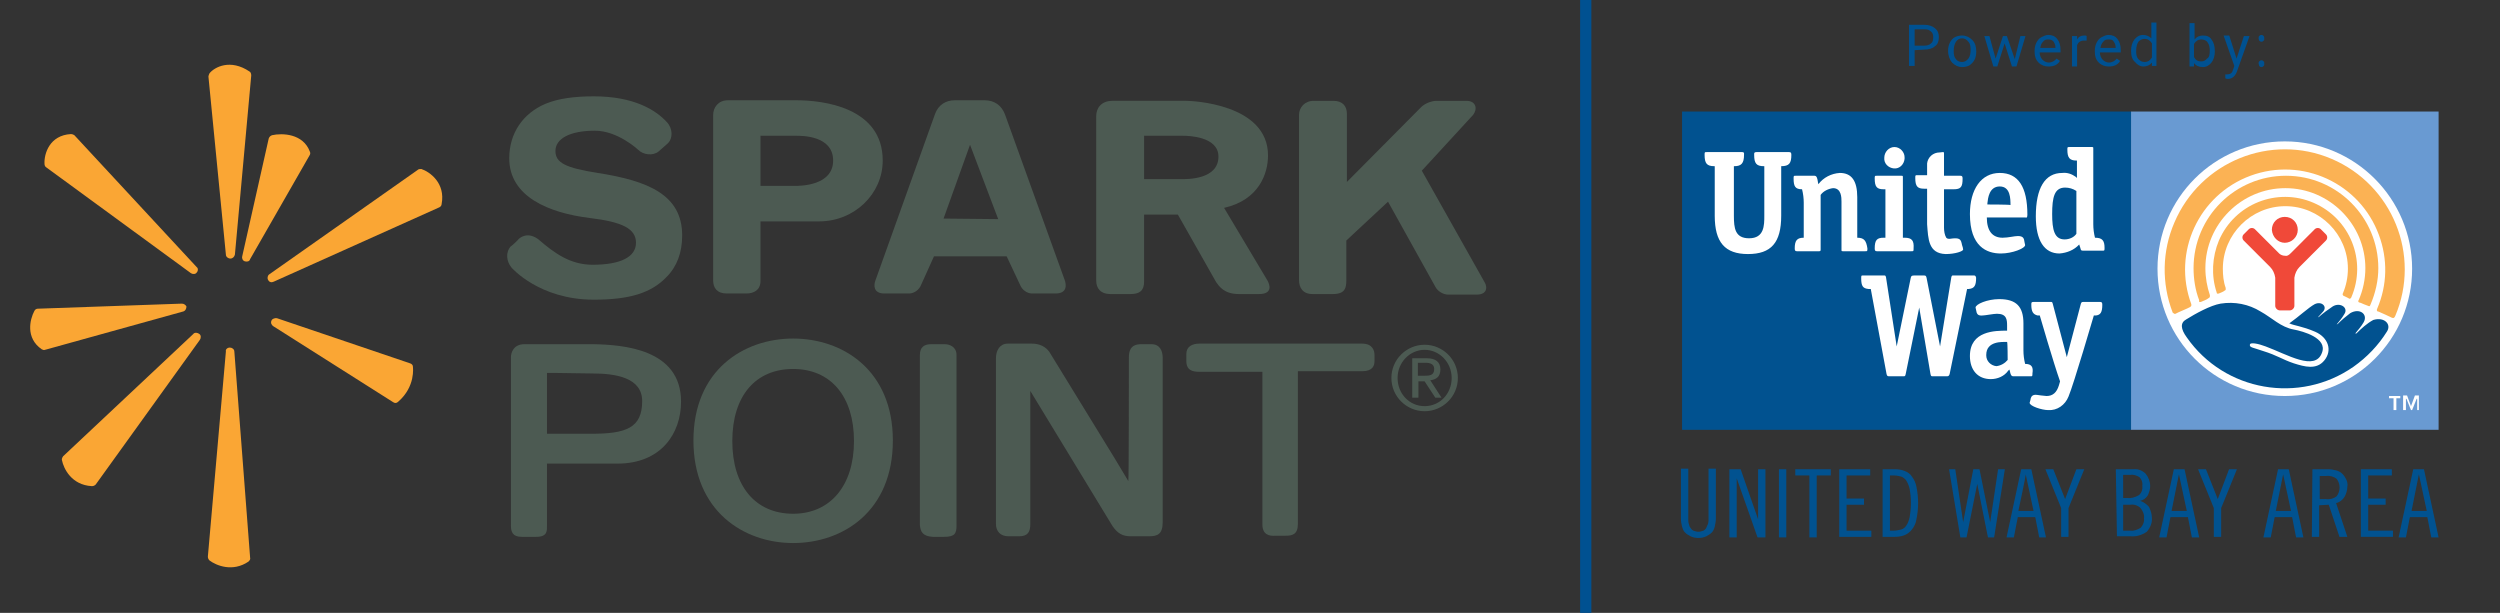 <?xml version="1.0" encoding="UTF-8"?>
<!-- Generator: Adobe Illustrator 27.8.1, SVG Export Plug-In . SVG Version: 6.00 Build 0)  -->
<svg xmlns="http://www.w3.org/2000/svg" xmlns:xlink="http://www.w3.org/1999/xlink" version="1.1" id="Layer_1" x="0px" y="0px" viewBox="0 0 443.8 108.8" style="enable-background:new 0 0 443.8 108.8;" xml:space="preserve">
<rect x="0" y="0" width="443.8" height="108.8" fill="#333333" stroke="none"/>
<style type="text/css">
	.st0{fill:#005191;}
	.st1{fill:none;stroke:#005191;stroke-width:1.996;stroke-miterlimit:3.993;}
	.st2{fill:#4C5A52;}
	.st3{fill:#FAA634;}
	.st4{fill:none;}
	.st5{fill:#015290;}
	.st6{fill:#699AD2;}
	.st7{fill:#FFFFFF;}
	.st8{fill:#FBB254;}
	.st9{fill:#F04939;}
</style>
<g id="Layer_1_00000169549799599739461720000001171492295881086596_">
	<g>
		<g transform="translate(915.287, 84.604)">
			<g>
				<path class="st0" d="M-575.4-75.7v2.8h-1v-7.3h2.7c0.8,0,1.4,0.2,1.9,0.6c0.5,0.4,0.7,0.9,0.7,1.6c0,0.7-0.2,1.3-0.7,1.6      c-0.4,0.4-1.1,0.6-1.9,0.6L-575.4-75.7L-575.4-75.7z M-575.4-76.5h1.7c0.5,0,0.9-0.1,1.2-0.4c0.3-0.2,0.4-0.6,0.4-1.1      c0-0.4-0.1-0.8-0.4-1c-0.3-0.3-0.6-0.4-1.1-0.4h-1.8L-575.4-76.5L-575.4-76.5z"></path>
			</g>
		</g>
	</g>
	<g>
		<g transform="translate(929.523, 84.604)">
			<g>
				<path class="st0" d="M-583.7-75.6c0-0.5,0.1-1,0.3-1.4c0.2-0.4,0.5-0.8,0.9-1c0.4-0.2,0.8-0.3,1.3-0.3c0.7,0,1.3,0.3,1.8,0.8      c0.5,0.5,0.7,1.2,0.7,2v0.1c0,0.5-0.1,1-0.3,1.4c-0.2,0.4-0.5,0.7-0.9,1c-0.4,0.2-0.8,0.3-1.3,0.3c-0.7,0-1.3-0.3-1.8-0.8      C-583.4-74-583.7-74.7-583.7-75.6L-583.7-75.6L-583.7-75.6z M-582.7-75.5c0,0.6,0.1,1.1,0.4,1.4c0.3,0.4,0.7,0.5,1.1,0.5      s0.8-0.2,1.1-0.6c0.3-0.4,0.4-0.9,0.4-1.6c0-0.6-0.1-1.1-0.4-1.4c-0.3-0.4-0.7-0.6-1.1-0.6c-0.5,0-0.8,0.2-1.1,0.6      C-582.6-76.7-582.7-76.2-582.7-75.5z"></path>
			</g>
		</g>
	</g>
	<g>
		<g transform="translate(942.562, 84.604)">
			<g>
				<path class="st0" d="M-584.9-74.1l1-4.1h0.9l-1.6,5.4h-0.8l-1.3-4.1l-1.3,4.1h-0.7l-1.6-5.4h0.9l1.1,4l1.3-4h0.7L-584.9-74.1z"></path>
			</g>
		</g>
	</g>
	<g>
		<g transform="translate(959.183, 84.604)">
			<g>
				<path class="st0" d="M-595.5-72.8c-0.7,0-1.3-0.2-1.8-0.7c-0.5-0.5-0.7-1.1-0.7-1.9v-0.2c0-0.5,0.1-1,0.3-1.4      c0.2-0.4,0.5-0.8,0.9-1c0.4-0.2,0.8-0.4,1.2-0.4c0.7,0,1.2,0.2,1.6,0.7c0.4,0.5,0.6,1.1,0.6,2v0.4h-3.7c0,0.5,0.2,1,0.5,1.3      c0.3,0.3,0.7,0.5,1.1,0.5c0.3,0,0.6-0.1,0.8-0.2c0.2-0.1,0.4-0.3,0.6-0.5l0.6,0.4C-593.9-73.1-594.6-72.8-595.5-72.8z       M-595.6-77.6c-0.4,0-0.7,0.1-0.9,0.4c-0.3,0.3-0.4,0.6-0.5,1.1h2.7v-0.1c0-0.5-0.2-0.8-0.4-1.1      C-594.9-77.5-595.2-77.6-595.6-77.6z"></path>
			</g>
		</g>
	</g>
	<g>
		<g transform="translate(971.421, 84.604)">
			<g>
				<path class="st0" d="M-601-77.4c-0.1,0-0.3,0-0.5,0c-0.6,0-1,0.3-1.2,0.8v3.8h-0.9v-5.4h0.9l0,0.6c0.3-0.5,0.7-0.7,1.3-0.7      c0.2,0,0.3,0,0.4,0.1L-601-77.4L-601-77.4z"></path>
			</g>
		</g>
	</g>
	<g>
		<g transform="translate(979.873, 84.604)">
			<g>
				<path class="st0" d="M-605.5-72.8c-0.7,0-1.3-0.2-1.8-0.7c-0.5-0.5-0.7-1.1-0.7-1.9v-0.2c0-0.5,0.1-1,0.3-1.4      c0.2-0.4,0.5-0.8,0.9-1c0.4-0.2,0.8-0.4,1.2-0.4c0.7,0,1.2,0.2,1.6,0.7c0.4,0.5,0.6,1.1,0.6,2v0.4h-3.7c0,0.5,0.2,1,0.5,1.3      c0.3,0.3,0.7,0.5,1.1,0.5c0.3,0,0.6-0.1,0.8-0.2c0.2-0.1,0.4-0.3,0.6-0.5l0.6,0.4C-603.9-73.1-604.6-72.8-605.5-72.8z       M-605.6-77.6c-0.4,0-0.7,0.1-0.9,0.4c-0.3,0.3-0.4,0.6-0.5,1.1h2.7v-0.1c0-0.5-0.2-0.8-0.4-1.1S-605.2-77.6-605.6-77.6z"></path>
			</g>
		</g>
	</g>
	<g>
		<g transform="translate(992.11, 84.604)">
			<g>
				<path class="st0" d="M-613.8-75.6c0-0.8,0.2-1.5,0.6-2c0.4-0.5,0.9-0.8,1.5-0.8c0.6,0,1.1,0.2,1.5,0.6v-2.8h0.9v7.7h-0.8l0-0.6      c-0.4,0.5-0.9,0.7-1.5,0.7c-0.6,0-1.1-0.3-1.5-0.8C-613.6-74-613.8-74.7-613.8-75.6L-613.8-75.6L-613.8-75.6z M-612.9-75.5      c0,0.6,0.1,1.1,0.4,1.4c0.3,0.3,0.6,0.5,1.1,0.5c0.6,0,1-0.3,1.3-0.8v-2.5c-0.3-0.5-0.7-0.8-1.3-0.8c-0.5,0-0.8,0.2-1.1,0.5      C-612.8-76.7-612.9-76.2-612.9-75.5z"></path>
			</g>
		</g>
	</g>
	<g>
		<g transform="translate(1011.679, 84.604)">
			<g>
				<path class="st0" d="M-618.5-75.5c0,0.8-0.2,1.5-0.6,2c-0.4,0.5-0.9,0.8-1.5,0.8c-0.7,0-1.2-0.2-1.6-0.7l0,0.6h-0.8v-7.7h0.9      v2.9c0.4-0.5,0.9-0.7,1.5-0.7c0.7,0,1.2,0.2,1.5,0.7C-618.7-77.1-618.5-76.4-618.5-75.5L-618.5-75.5L-618.5-75.5z M-619.4-75.6      c0-0.6-0.1-1.1-0.4-1.5c-0.2-0.3-0.6-0.5-1.1-0.5c-0.6,0-1,0.3-1.3,0.8v2.3c0.3,0.6,0.7,0.8,1.3,0.8c0.4,0,0.8-0.2,1-0.5      C-619.5-74.4-619.4-74.9-619.4-75.6z"></path>
			</g>
		</g>
	</g>
	<g>
		<g transform="translate(1024.535, 84.604)">
			<g>
				<path class="st0" d="M-627.5-74.2l1.3-4h1l-2.2,6.2c-0.3,0.9-0.9,1.4-1.6,1.4l-0.2,0l-0.3-0.1v-0.7l0.3,0c0.3,0,0.6-0.1,0.7-0.2      c0.2-0.1,0.3-0.4,0.4-0.7l0.2-0.6l-1.9-5.4h1L-627.5-74.2z"></path>
			</g>
		</g>
	</g>
	<g>
		<g transform="translate(1035.652, 84.604)">
			<g>
				<path class="st0" d="M-634.7-73.3c0-0.2,0-0.3,0.1-0.4c0.1-0.1,0.2-0.2,0.4-0.2c0.2,0,0.3,0.1,0.4,0.2c0.1,0.1,0.1,0.2,0.1,0.4      c0,0.2,0,0.3-0.1,0.4c-0.1,0.1-0.2,0.2-0.4,0.2c-0.2,0-0.3-0.1-0.4-0.2C-634.6-73.1-634.7-73.2-634.7-73.3z M-634.7-77.8      c0-0.2,0-0.3,0.1-0.4c0.1-0.1,0.2-0.2,0.4-0.2c0.2,0,0.3,0.1,0.4,0.2c0.1,0.1,0.1,0.2,0.1,0.4c0,0.2,0,0.3-0.1,0.4      c-0.1,0.1-0.2,0.2-0.4,0.2c-0.2,0-0.3-0.1-0.4-0.2C-634.6-77.5-634.7-77.6-634.7-77.8z"></path>
			</g>
		</g>
	</g>
</g>
<path class="st1" d="M281.5,109.2V-0.2"></path>
<g id="Layer_2_00000080204573425941750680000017429236082684539806_">
	<path class="st2" d="M92.1,42.4c1.8-1.5,3.6,0.2,3.6,0.2c2.7,2.3,5.5,4.4,9.5,4.4c5,0,7.7-1.4,7.7-3.9c0-2.5-2.4-3.7-8.2-4.4   c-7.3-0.9-14.3-3.8-14.3-10.6c0-4.4,2.4-8,6.5-9.7c2.2-0.9,5-1.3,8.5-1.3c7.1,0,11,2.4,13,4.6c1.1,1.2,1,2.9,0.2,3.7l-1.7,1.5   c-1,0.8-2.7,0.6-3.6-0.3c0,0-3.6-3.4-7.7-3.4c-4.4,0-7,1.4-7,3.6c0,2.1,1.8,3,7.5,3.9c9,1.4,15,3.9,15,11.1c0,3-0.9,5.5-2.8,7.4   c-2.7,2.8-6.5,4-12.9,4c-9.7,0-14.6-5.7-14.6-5.7c-0.9-1.1-1.1-2.7-0.1-3.8C90.7,43.8,92,42.6,92.1,42.4L92.1,42.4L92.1,42.4z"></path>
	<path class="st2" d="M126.6,20.4c0-1.3,0.9-2.6,2.6-2.6h12.2c4.6,0,15.3,1.2,15.3,10.7c0,5.9-5,10.8-11.3,10.8h-10.4v10.6   c0,1.6-1.2,2.2-2.5,2.2H129c-1.7,0-2.4-1-2.4-2.3L126.6,20.4L126.6,20.4z M135,24.1V33h6.1c0.9,0,6.8,0,6.8-4.5s-5.7-4.4-6.6-4.4   L135,24.1L135,24.1L135,24.1z"></path>
	<path class="st2" d="M166,20.2c0.6-1.6,1.9-2.4,3.5-2.4h5.3c1.7,0,3,0.9,3.6,2.5L189,49.7c0.3,0.8,0.5,2.4-1.6,2.4h-4.2   c-0.9,0-1.8-0.7-2.1-1.5l-2.4-5.1h-12.9l-2.3,5.1c-0.3,0.8-1.2,1.5-2.1,1.5H157c-2,0-1.9-1.5-1.6-2.3L166,20.2L166,20.2z    M172.2,25.7l-4.7,13.1l9.7,0.1L172.2,25.7z"></path>
	<path class="st2" d="M194.6,20.6c0-1.3,0.8-2.7,2.9-2.7h13.1c0.9,0,14.5,0.5,14.5,9.7c0,3.2-1.6,7.9-7.8,9.3l7.7,12.9   c0.4,0.7,1,2.4-1.5,2.4h-3.6c-2.6,0-3.5-1.4-4-2.1l-6.8-12h-6v11.9c0,1.6-0.8,2.2-2.4,2.2h-3.6c-1.7,0-2.5-1-2.5-2.4   C194.6,49.8,194.6,20.6,194.6,20.6z M203.1,24.1v7.7h6.7c0.9,0,6.5,0.1,6.5-4c0-3.6-5.4-3.7-6.3-3.7L203.1,24.1L203.1,24.1z"></path>
	<path class="st2" d="M230.6,20.4c0-1.3,1-2.5,2.6-2.5h3.5c1.6,0,2.4,0.9,2.4,2.3v12.1L252.3,19c0.6-0.6,1.8-1.1,2.7-1.1h5.3   c1.8,0,2,1.5,1.2,2.5l-9.1,9.9l11.2,19.9c0.4,0.7,0.5,2.1-1.5,2.1h-5c-0.9,0-1.9-0.6-2.3-1.4l-8.4-15.1l-7.4,6.9v7   c0,1.4-0.2,2.5-2.4,2.5H233c-1.7,0-2.4-1.1-2.4-2.5L230.6,20.4L230.6,20.4z"></path>
	<path class="st2" d="M105.3,61.1H93.1c-2,0-2.4,1.6-2.4,2.3v29.9c0,1.1,0.3,2,1.9,2h2.6c2,0,1.9-1.1,1.9-2v-11h12.5   c7.8,0,11.3-5.4,11.3-11C120.9,61.9,110.5,61.2,105.3,61.1L105.3,61.1z M105,77h-7.9V66.2h1.3l6.8,0.1c4,0,8.8,0.7,8.8,4.9   C114,76,111.1,77,105,77z"></path>
	<path class="st2" d="M140.8,60.1c-8.8,0-17.7,5.6-17.7,18.1s8.9,18.2,17.7,18.2s17.7-5.6,17.7-18.2   C158.5,65.7,149.6,60.1,140.8,60.1z M140.8,91.2c-6.7,0-10.8-4.9-10.8-12.9s4.1-12.8,10.8-12.8s10.8,4.9,10.8,12.8   S147.4,91.2,140.8,91.2z"></path>
	<path class="st2" d="M163.3,93.2V63c0-1.4,0.8-1.9,2-1.9h2.4c0.9,0,2.1,0.5,2.1,1.9v30.3c0,1.4-0.3,2-2.2,2h-2   C163.8,95.2,163.4,94.4,163.3,93.2L163.3,93.2z"></path>
	<path class="st2" d="M200.4,63.5c0-1.1,0.2-2.4,2.2-2.4h1.8c1.5,0,2,1.2,2,2.4v29.2c0,2.1-0.9,2.5-2.4,2.5h-3.3   c-1.4,0-2.3-0.5-3.2-1.8l-14.6-24V93c0,1.4-0.4,2.2-2,2.2h-1.9c-1.4,0-2.2-0.9-2.2-2.2V63.6c0-1.4,0.7-2.6,2.1-2.6h4.3   c1.3,0,2.4,0.5,3.1,1.5c0,0,11.6,18.9,11.6,18.9l2.4,4C200.4,85.5,200.4,63.5,200.4,63.5z"></path>
	<path class="st2" d="M224.1,93.1V66h-11.2c-1.1,0-2.3-0.2-2.3-1.9v-1.3c0-1.3,1.1-1.8,2.3-1.8h28.9c1.9,0,2.2,1.3,2.2,2v1.1   c0,0.8-0.3,1.8-2.2,1.8h-11.4v27.1c0,1.9-1,2.1-2.2,2.1h-1.8C225.3,95.2,224.1,94.9,224.1,93.1L224.1,93.1z"></path>
	<path class="st2" d="M252.9,61.2c3.2,0,5.9,2.6,5.9,5.9s-2.7,5.9-5.9,5.9s-5.9-2.6-5.9-5.9S249.7,61.2,252.9,61.2z M252.9,72.1   c2.7,0,4.8-2.2,4.8-5c0-2.8-2.2-5-4.8-5s-4.8,2.2-4.8,5S250.2,72.1,252.9,72.1z M250.7,63.6h2.6c1.6,0,2.4,0.7,2.4,2   s-0.8,1.8-1.8,1.9l2,3.1h-1.1l-1.9-2.9h-1.1v2.9h-1.1L250.7,63.6L250.7,63.6z M251.7,66.7h1.1c0.9,0,1.8,0,1.8-1.2   c0-0.9-0.8-1.1-1.5-1.1h-1.4V66.7z"></path>
</g>
<g id="Layer_4">
	<path class="st3" d="M12.6,23.8c-3.8,0.2-4.8,3.5-4.7,5.3c0,0.2,0.1,0.5,0.3,0.6l25.7,18.8c0.3,0.2,0.8,0.2,1-0.1   c0.3-0.3,0.3-0.8,0-1L13.2,24C13.2,24,12.9,23.8,12.6,23.8z"></path>
	<path class="st3" d="M37.2,13c0,0-0.2,0.4-0.2,0.6l3.1,31.6c0,0.4,0.4,0.7,0.8,0.7s0.7-0.3,0.8-0.7l2.9-31.8c0-0.3-0.1-0.6-0.3-0.7   C40.9,10.4,38.1,11.9,37.2,13z"></path>
	<path class="st3" d="M48.3,24c-0.3,0.1-0.5,0.3-0.6,0.6l-4.7,20.9c-0.1,0.4,0.1,0.8,0.5,0.9s0.8,0,0.9-0.4L55,27.5   c0.1-0.2,0.1-0.4,0-0.6C53.8,23.7,50.1,23.6,48.3,24z"></path>
	<path class="st3" d="M74.1,30.2L47.8,48.7c-0.3,0.2-0.4,0.7-0.2,1c0.2,0.4,0.6,0.5,1,0.3L78,36.8c0.2-0.1,0.4-0.3,0.4-0.6   c0.7-3.7-2.1-5.7-3.6-6.2C74.5,30,74.3,30,74.1,30.2C74.1,30.2,74.1,30.2,74.1,30.2z"></path>
	<path class="st3" d="M48.2,56.9c-0.2,0.4,0,0.8,0.3,1l21.3,13.5c0.3,0.2,0.6,0.2,0.9-0.1c3.1-2.7,2.6-6.1,2.6-6.2   c0-0.3-0.2-0.5-0.5-0.6l-23.6-8C48.8,56.4,48.3,56.6,48.2,56.9z"></path>
	<path class="st3" d="M40.1,62.4l-3.2,36.4c0,0.3,0.1,0.5,0.3,0.7c1.2,0.9,4.1,2.1,6.9,0.2c0.2-0.2,0.4-0.4,0.3-0.7l-2.8-36.6   c0-0.4-0.4-0.7-0.8-0.7S40,62,40.1,62.4L40.1,62.4z"></path>
	<path class="st3" d="M34.3,59.3L11.2,81c0,0-0.3,0.4-0.2,0.7c0.3,1.5,1.7,4.4,5.3,4.6c0.3,0,0.5-0.1,0.7-0.3l18.5-25.7   c0.2-0.3,0.2-0.8-0.1-1C35,59,34.5,59,34.3,59.3L34.3,59.3z"></path>
	<path class="st3" d="M32.3,53.9L6.7,54.8c-0.3,0-0.5,0.2-0.6,0.4c-0.8,1.5-1.6,4.8,1.3,6.8c0.2,0.1,0.4,0.2,0.6,0.1l24.5-6.8   c0.4-0.1,0.6-0.5,0.6-0.9C33,54.2,32.7,53.9,32.3,53.9z"></path>
</g>
<g id="Layer_3">
	<line class="st4" x1="442.6" y1="10.2" x2="442.6" y2="104.9"></line>
	<path class="st5" d="M301.5,95.5c-0.5,0-1-0.1-1.4-0.3c-0.4-0.2-0.7-0.4-1-0.7c-0.3-0.3-0.4-0.7-0.5-1c-0.1-0.4-0.2-0.9-0.2-1.4   v-8.9h1.3v8.9c0,0.3,0,0.6,0.1,0.9c0.1,0.3,0.1,0.5,0.3,0.7c0.1,0.2,0.3,0.4,0.5,0.5c0.3,0.1,0.6,0.2,0.9,0.2   c0.3,0,0.6-0.1,0.9-0.2c0.2-0.1,0.4-0.3,0.5-0.5c0.1-0.2,0.2-0.5,0.3-0.7c0.1-0.3,0.1-0.6,0.1-0.9v-8.9h1.3v8.9   c0,0.4-0.1,0.9-0.2,1.4c-0.1,0.4-0.3,0.8-0.5,1c-0.3,0.3-0.6,0.5-1,0.7C302.5,95.4,302,95.5,301.5,95.5"></path>
	<path class="st5" d="M309,83.3l3.1,8.9h0v-8.9h1.3v12.1H312l-3.7-10.5h0v10.5h-1.3V83.3H309L309,83.3z"></path>
	<path class="st5" d="M315.8,83.3h1.3v12.1h-1.3V83.3z"></path>
	<path class="st5" d="M325,83.3v1.1h-2.5v11h-1.3v-11h-2.5v-1.1H325z"></path>
	<path class="st5" d="M332,83.3v1.1h-4.2v4.1h3.1v1.1h-3.1v4.6h4.4v1.1h-5.7V83.3L332,83.3L332,83.3L332,83.3z"></path>
	<path class="st5" d="M334.2,83.3h2.2c0.6,0,1.2,0.1,1.7,0.3c0.5,0.2,1,0.5,1.3,1c0.4,0.5,0.7,1.2,0.8,1.8c0.4,1.9,0.4,3.9,0,5.8   c-0.1,0.7-0.4,1.3-0.8,1.8c-0.3,0.4-0.8,0.8-1.3,1c-0.5,0.2-1.1,0.3-1.7,0.3h-2.2V83.3L334.2,83.3z M335.5,94.2h0.7   c0.4,0,0.9-0.1,1.3-0.2c0.4-0.1,0.7-0.4,0.9-0.7c0.3-0.4,0.5-1,0.6-1.5c0.3-1.7,0.3-3.4,0-5c-0.1-0.5-0.3-1-0.6-1.5   c-0.2-0.3-0.6-0.6-0.9-0.7c-0.4-0.1-0.8-0.2-1.3-0.2h-0.7V94.2z"></path>
	<path class="st5" d="M347.1,83.3l1.4,9.4h0l1.8-9.4h1.1l1.9,9.4h0l1.4-9.4h1.2l-1.9,12.1h-1.1l-1.9-9.5h0l-1.9,9.5h-1.1l-2-12.1   H347.1L347.1,83.3z"></path>
	<path class="st5" d="M360.6,83.3l2.6,12.1H362l-0.7-3.6h-3.1l-0.7,3.6h-1.3l2.6-12.1H360.6L360.6,83.3z M358.3,90.7h2.7l-1.4-6.5h0   C359.7,84.2,358.3,90.7,358.3,90.7z"></path>
	<path class="st5" d="M364.5,83.3l2.1,5.3l2-5.3h1.4l-2.8,6.9v5.1h-1.3v-5.1l-2.8-6.9H364.5z"></path>
	<path class="st5" d="M375.6,83.3h3.2c0.8-0.1,1.6,0.3,2.1,0.8c0.5,0.6,0.8,1.4,0.8,2.2c0,0.6-0.2,1.1-0.4,1.6   c-0.3,0.5-0.8,0.9-1.4,1l0,0c0.6,0.2,1.2,0.6,1.6,1.1c0.3,0.6,0.5,1.3,0.5,1.9c0.1,0.9-0.3,1.8-0.9,2.5c-0.9,0.6-1.9,0.9-2.9,0.8   h-2.4L375.6,83.3L375.6,83.3z M376.9,88.4h0.7c0.7,0.1,1.4-0.1,2.1-0.5c0.5-0.4,0.7-1.1,0.6-1.7c0.1-0.5-0.1-1.1-0.5-1.5   c-0.5-0.3-1.1-0.5-1.6-0.4h-1.3C376.9,84.4,376.9,88.4,376.9,88.4z M376.9,94.2h1.3c0.6,0.1,1.3-0.2,1.8-0.5   c0.4-0.4,0.7-1.1,0.6-1.7c0.1-0.6-0.2-1.3-0.6-1.8c-0.5-0.5-1.2-0.7-1.8-0.6h-1.3L376.9,94.2L376.9,94.2z"></path>
	<path class="st5" d="M387.8,83.3l2.6,12.1h-1.3l-0.7-3.6h-3.1l-0.7,3.6h-1.3l2.6-12.1H387.8L387.8,83.3z M385.5,90.7h2.7l-1.4-6.5   h0L385.5,90.7z"></path>
	<path class="st5" d="M391.6,83.3l2.1,5.3l2-5.3h1.4l-2.8,6.9v5.1H393v-5.1l-2.8-6.9H391.6z"></path>
	<path class="st5" d="M406.3,83.3l2.6,12.1h-1.3l-0.7-3.6h-3.1l-0.7,3.6h-1.3l2.6-12.1H406.3L406.3,83.3z M404,90.7h2.7l-1.4-6.5h0   L404,90.7z"></path>
	<path class="st5" d="M410.5,83.3h2.9c0.4,0,0.9,0.1,1.3,0.2c0.4,0.1,0.8,0.3,1.1,0.6c0.3,0.3,0.5,0.6,0.7,1   c0.2,0.4,0.3,0.9,0.2,1.3c0,0.6-0.2,1.3-0.5,1.8c-0.3,0.5-0.9,1-1.5,1.1l2,6h-1.4l-1.9-5.7l-1.7,0.1v5.6h-1.3L410.5,83.3   L410.5,83.3z M411.8,88.6h1.1c0.7,0.1,1.4-0.1,1.9-0.5c0.7-0.9,0.7-2.2,0-3.1c-0.5-0.4-1.2-0.6-1.9-0.5h-1.1V88.6L411.8,88.6z"></path>
	<path class="st5" d="M424.6,83.3v1.1h-4.2v4.1h3.1v1.1h-3.1v4.6h4.4v1.1h-5.7V83.3L424.6,83.3L424.6,83.3L424.6,83.3z"></path>
	<path class="st5" d="M430.3,83.3l2.6,12.1h-1.3l-0.7-3.6h-3.1l-0.7,3.6h-1.3l2.6-12.1H430.3L430.3,83.3z M428.1,90.7h2.7l-1.4-6.5   h0L428.1,90.7z"></path>
	<path class="st6" d="M378.3,19.8h54.6v56.5h-54.6C378.3,76.3,378.3,19.8,378.3,19.8z"></path>
	<path class="st7" d="M428.2,47.7c0,12.5-10.1,22.6-22.6,22.6S383,60.2,383,47.7s10.1-22.6,22.6-22.6l0,0   C418.1,25.1,428.2,35.3,428.2,47.7"></path>
	<path class="st8" d="M393.9,52.1c0.2-0.1,0.8-0.3,1-0.5c0.3-0.1,0.2-0.3,0.2-0.5c-0.4-1.1-0.5-2.3-0.5-3.4c0-6.1,5-11.1,11.1-11.1   s11.1,5,11.1,11.1c0,1.5-0.3,3-0.9,4.4c-0.1,0.1,0,0.3,0.1,0.4c0.2,0.1,0.9,0.4,1,0.5s0.3,0,0.4-0.2c2.8-6.5-0.2-14-6.7-16.8   c-6.5-2.8-14,0.2-16.8,6.7c-1.2,2.9-1.4,6.2-0.4,9.2C393.5,52.1,393.6,52.2,393.9,52.1"></path>
	<path class="st8" d="M390.7,53.6c0.3-0.1,1.2-0.5,1.4-0.7c0.2-0.1,0.2-0.2,0.2-0.4c0,0,0,0,0-0.1c-0.5-1.5-0.8-3.1-0.8-4.8   c0-7.8,6.4-14.2,14.2-14.2s14.2,6.4,14.2,14.2c0,1.9-0.4,3.9-1.2,5.7c-0.1,0.1-0.1,0.3,0.1,0.4c0,0,0,0,0.1,0   c0.2,0.1,1.2,0.5,1.5,0.6c0.2,0.1,0.3,0.1,0.4-0.2c0.9-2.1,1.4-4.3,1.4-6.5c0-9-7.3-16.4-16.4-16.4c-9,0-16.4,7.3-16.4,16.4   c0,1.9,0.3,3.9,1,5.7C390.3,53.5,390.4,53.7,390.7,53.6"></path>
	<path class="st8" d="M386.2,55.7c0.3-0.2,2.3-1,2.6-1.2c0.3-0.2,0.2-0.4,0.2-0.5c-3.4-9.2,1.3-19.4,10.5-22.8   c9.2-3.4,19.4,1.3,22.8,10.5c1.6,4.3,1.5,8.9-0.3,13.1c-0.1,0.2-0.1,0.4,0.1,0.5c0,0,0.1,0,0.1,0c0.3,0.1,2.2,1,2.4,1.1   c0.3,0.1,0.4,0.1,0.6-0.3c4.6-10.8-0.5-23.3-11.3-27.9c-10.8-4.6-23.3,0.5-27.9,11.3c-2.2,5.1-2.3,10.8-0.3,16   C385.9,55.6,386,55.8,386.2,55.7"></path>
	<path class="st9" d="M405.6,43.1c1.2,0,2.3-1,2.3-2.3s-1-2.3-2.3-2.3s-2.3,1-2.3,2.3l0,0C403.4,42.1,404.4,43.1,405.6,43.1"></path>
	<path class="st9" d="M406.5,55.1c0.4,0,0.8-0.4,0.8-0.8l0,0v-5c0.1-0.7,0.4-1.4,0.9-1.9l4.7-4.7c0.3-0.3,0.3-0.8,0-1.1l0,0   l-0.9-0.9c-0.3-0.3-0.8-0.3-1.1,0l0,0l-4.3,4.3c-0.3,0.3-0.6,0.5-1,0.4c-0.4,0-0.8-0.2-1-0.4l-4.3-4.3c-0.3-0.3-0.8-0.3-1.1,0l0,0   l-0.9,0.9c-0.3,0.3-0.3,0.8,0,1.1l4.7,4.7c0.5,0.5,0.8,1.2,0.9,1.9v5c0,0.4,0.4,0.8,0.8,0.8H406.5L406.5,55.1z"></path>
	<path class="st5" d="M421.3,56.8c-1.1,0.6-2.1,1.5-3,2.4h-0.2c0.5-0.6,1.1-1.3,1.5-2c0.8-1.4-0.7-2.6-2.4-1.6   c-0.8,0.6-1.5,1.2-2.2,1.9l-0.2,0.1c0.5-0.6,1-1.2,1.4-1.9c0.7-1.1-0.8-2.1-2.1-1.3c-0.9,0.6-1.7,1.2-2.5,1.9h-0.1   c0.2-0.2,0.7-0.8,0.9-1c0.8-0.9-0.3-1.9-1.5-1.3c-1.1,0.6-2.8,2.2-4.5,3.4c0.8,0.4,2.3,0.5,4.6,1.5c2.3,1,3.1,3.3,1.6,5.1   c-1.4,1.7-3.5,1.1-5.4,0.5c-2.1-0.7-2.9-1.4-5.5-2.2c-1.7-0.6-2.4-0.6-2.3-1.1c0-0.5,1.5-0.2,2.8,0.3c3.8,1.4,8.8,4.5,10,1.1   c1-2.6-3.4-3.8-5-4.1c-2.3-0.4-3.9-2.1-5.9-3.2c-2.1-1.3-4.6-1.8-7.1-1.4c-1.8,0.3-4.5,1.8-6.1,2.8c-1.1,0.6-1,1.7,0.1,3.2   c6.7,9.6,20,11.9,29.6,5.2c2.4-1.7,4.4-3.8,5.9-6.2C424.6,57.6,423.3,56.2,421.3,56.8"></path>
	<path class="st5" d="M298.6,19.8h79.7v56.5h-79.7V19.8z"></path>
	<path class="st7" d="M429.1,72.8v-2h-0.1l-0.8,2H428l-0.8-2h-0.1v2h-0.5v-2.6h0.7l0.7,1.9l0.7-1.9h0.7v2.6   C429.6,72.8,429.1,72.8,429.1,72.8z M425.4,70.7v2.1h-0.5v-2.1h-0.8v-0.4h2v0.4C426.1,70.7,425.4,70.7,425.4,70.7z"></path>
	<path class="st7" d="M360.3,71.5c0,0.6,2.2,1.3,3.3,1.3c1.6,0.1,3-0.9,3.6-2.4c0.9-2.1,4.5-14.4,4.5-14.4h0.4   c0.8-0.1,1.1-0.6,1.1-1.9c0-0.4-0.1-0.5-0.4-0.5h-3c-0.3,0-0.3,0.1-0.4,0.3l-2.5,9.5l-2.5-9.5c-0.1-0.3-0.1-0.3-0.4-0.3h-3   c-0.4,0-0.4,0.1-0.4,0.5c0,1.2,0.3,1.7,1.1,1.9h0.4c0,0,2.4,8.3,3.6,11.7l-0.2,0.7c-0.4,1.3-1.1,1.9-2.2,1.9   c-0.3,0-1.7-0.2-1.7-0.2c-0.8-0.1-1,0.3-1.1,0.6C360.5,70.8,360.4,71.2,360.3,71.5"></path>
	<path class="st7" d="M350.3,48.9h-3.5c-0.3,0-0.3,0-0.4,0.3l-2,12.3L342,49.3c-0.1-0.3-0.1-0.4-0.5-0.4h-1.6   c-0.6,0-0.6,0.1-0.7,0.4l-2.5,12.2l-1.9-12.3c-0.1-0.3-0.1-0.3-0.4-0.3h-3.6c-0.4,0-0.4,0-0.4,0.5c0,1.4,0.3,1.8,1.3,1.9h0.4   l2.8,15.1c0.1,0.3,0.1,0.4,0.5,0.4h2.4c0.4,0,0.4,0,0.5-0.4l2.4-11.8l2,11.8c0.1,0.4,0.1,0.4,0.5,0.4h2.4c0.3,0,0.4-0.1,0.5-0.4   l3.1-15.1h0.3c1-0.1,1.3-0.6,1.3-2C350.7,48.9,350.6,48.9,350.3,48.9"></path>
	<path class="st7" d="M359.5,64.6c-0.2-0.8-0.3-1.6-0.3-2.4v-4.8c0-3-1.3-4.3-4.3-4.3c-2.1,0-4.2,0.9-4.2,1.5   c0.1,0.3,0.1,0.6,0.2,0.9c0.1,0.2,0.2,0.6,1.1,0.5c0.4,0,1.9-0.3,2.5-0.3c1.7,0,1.8,1,1.8,2.1v0.9c-2.1,0-6.6,0-6.6,4.5   c0,2.5,1.4,4.1,3.7,4.1c1.2,0,2.4-0.5,3.1-1.5l0.2-0.2l0.1,0.3c0.1,0.5,0.2,0.9,0.6,0.9h3c0.4,0,0.4,0,0.4-0.5   C361,65.1,360.6,64.6,359.5,64.6 M356.4,63.9c-0.5,0.6-1.2,1-2,1.1c-1-0.1-1.8-0.9-1.8-1.9v-0.1c0-2.5,2.9-2.3,3.7-2.3   C356.4,60.8,356.4,63.9,356.4,63.9z"></path>
	<path class="st7" d="M338.1,42.2h-0.3V31.5c0-0.3,0-0.3-0.3-0.3h-4.3c-0.4,0-0.4,0-0.4,0.5c0,1.5,0.4,1.9,1.6,1.9h0.3v8.6h-0.3   c-1.2,0-1.6,0.4-1.6,1.9c0,0.4,0.1,0.5,0.4,0.5h6.1c0.4,0,0.4,0,0.4-0.5C339.8,42.7,339.4,42.2,338.1,42.2"></path>
	<path class="st7" d="M336.3,26.1c-1,0-1.8,0.9-1.8,1.9c0,0,0,0,0,0c-0.1,1,0.7,1.8,1.7,1.9c1,0.1,1.8-0.7,1.9-1.7   c0-0.1,0-0.2,0-0.3C338.1,27,337.3,26.1,336.3,26.1"></path>
	<path class="st7" d="M316.2,29.5L316.2,29.5c1.4,0,1.8-0.5,1.8-2c0-0.4-0.1-0.5-0.4-0.5h-5.8c-0.3,0-0.4,0.1-0.4,0.3v0.2   c0,1.5,0.4,2,1.7,2h0.1v8.8c0,1.7,0,4-2.7,4c-2.5,0-2.7-1.8-2.7-4v-8.8h0.1c1.2,0,1.7-0.5,1.7-2v-0.3c-0.1-0.2-0.1-0.2-0.4-0.2H303   c-0.4,0-0.4,0-0.4,0.5c0,1.5,0.4,2,1.7,2h0.1v8.8c0,4.7,1.8,6.8,5.9,6.8s5.9-2,5.9-6.8L316.2,29.5L316.2,29.5z"></path>
	<path class="st7" d="M329.7,42.2V35c0-2.9-1-4.3-3.1-4.3c-1.5,0.1-2.9,0.8-3.8,2c-0.1-0.3-0.1-0.5-0.1-0.5c-0.1-0.6-0.2-1-0.6-1   h-3.3c-0.4,0-0.4,0-0.4,0.5c0,1.4,0.3,1.9,1.5,1.9c0.2,0.8,0.3,1.6,0.3,2.4v6.2c-1.2,0-1.6,0.5-1.6,1.9c0,0.4,0.1,0.5,0.4,0.5h3.9   c0.2,0,0.3,0,0.3-0.3v-9.7c0.5-0.7,1.4-1.1,2.2-1.2c1.5,0,1.5,1.7,1.5,2.4v8.5c0,0.3,0,0.3,0.3,0.3h3.9c0.4,0,0.4,0,0.4-0.5   C331.3,42.7,330.9,42.2,329.7,42.2"></path>
	<path class="st7" d="M345.4,45.1c1.7,0,3.1-0.5,3.1-0.8c0-0.1-0.1-0.6-0.2-0.8c-0.2-1-0.3-1.4-2.2-1.1c-0.2,0-0.4,0-0.6-0.2   c-0.3-0.5-0.4-1.2-0.4-1.8v-6.8h1.7c1.3,0,1.6-0.4,1.6-1.9c0-0.4-0.1-0.5-0.4-0.5h-2.9v-3.8c0-0.4,0-0.4-0.2-0.4s-0.7,0.1-1,0.1   c-1.1,0.2-1.9,1.2-1.8,2.3v1.7h-1.7c-0.4,0-0.4,0-0.4,0.5c0,1.5,0.4,1.9,1.6,1.9h0.5v6.3C342.3,42.4,342.3,45,345.4,45.1"></path>
	<path class="st7" d="M359.9,38.1c0-4.9-1.6-7.4-4.9-7.4s-5.3,2.9-5.3,7.3c0,5.8,3,7,5.5,7c2,0,4.3-0.9,4.3-1.5   c-0.1-0.3-0.1-0.6-0.2-1c-0.1-0.3-0.3-0.6-1.1-0.6c-0.6,0-1.7,0.3-2.7,0.3c-1.8,0-2.8-1.2-2.8-3.6h6.8   C359.8,38.7,359.9,38.6,359.9,38.1 M352.8,36.3v-0.2c0.1-0.9,0.3-3,2.2-3s1.9,2.2,1.9,3.3C356.8,36.3,352.8,36.3,352.8,36.3z"></path>
	<path class="st7" d="M371.9,42.2c-0.2-0.8-0.3-1.6-0.3-2.4V26.4c0-0.3,0-0.3-0.3-0.3h-3.9c-0.4,0-0.4,0-0.4,0.5   c0,1.4,0.4,1.9,1.6,1.9h0.1v3.1l-0.2-0.2c-0.7-0.5-1.5-0.8-2.4-0.7c-3.1,0-4.7,2.7-4.7,7.7c0,4.3,1.5,6.6,4.2,6.6   c1.3-0.1,2.6-0.6,3.5-1.6l0.2,0.6c0.1,0.4,0.1,0.5,0.5,0.5h3.4c0.4,0,0.4,0,0.4-0.5C373.6,42.7,373.2,42.2,371.9,42.2 M366.5,42.5   c-1.8,0-2.2-1.7-2.2-4.5c0-3,0.4-4.7,2.3-4.7c0.7,0,1.4,0.2,2,0.6v7.6C368.2,42.1,367.4,42.5,366.5,42.5"></path>
</g>
</svg>
